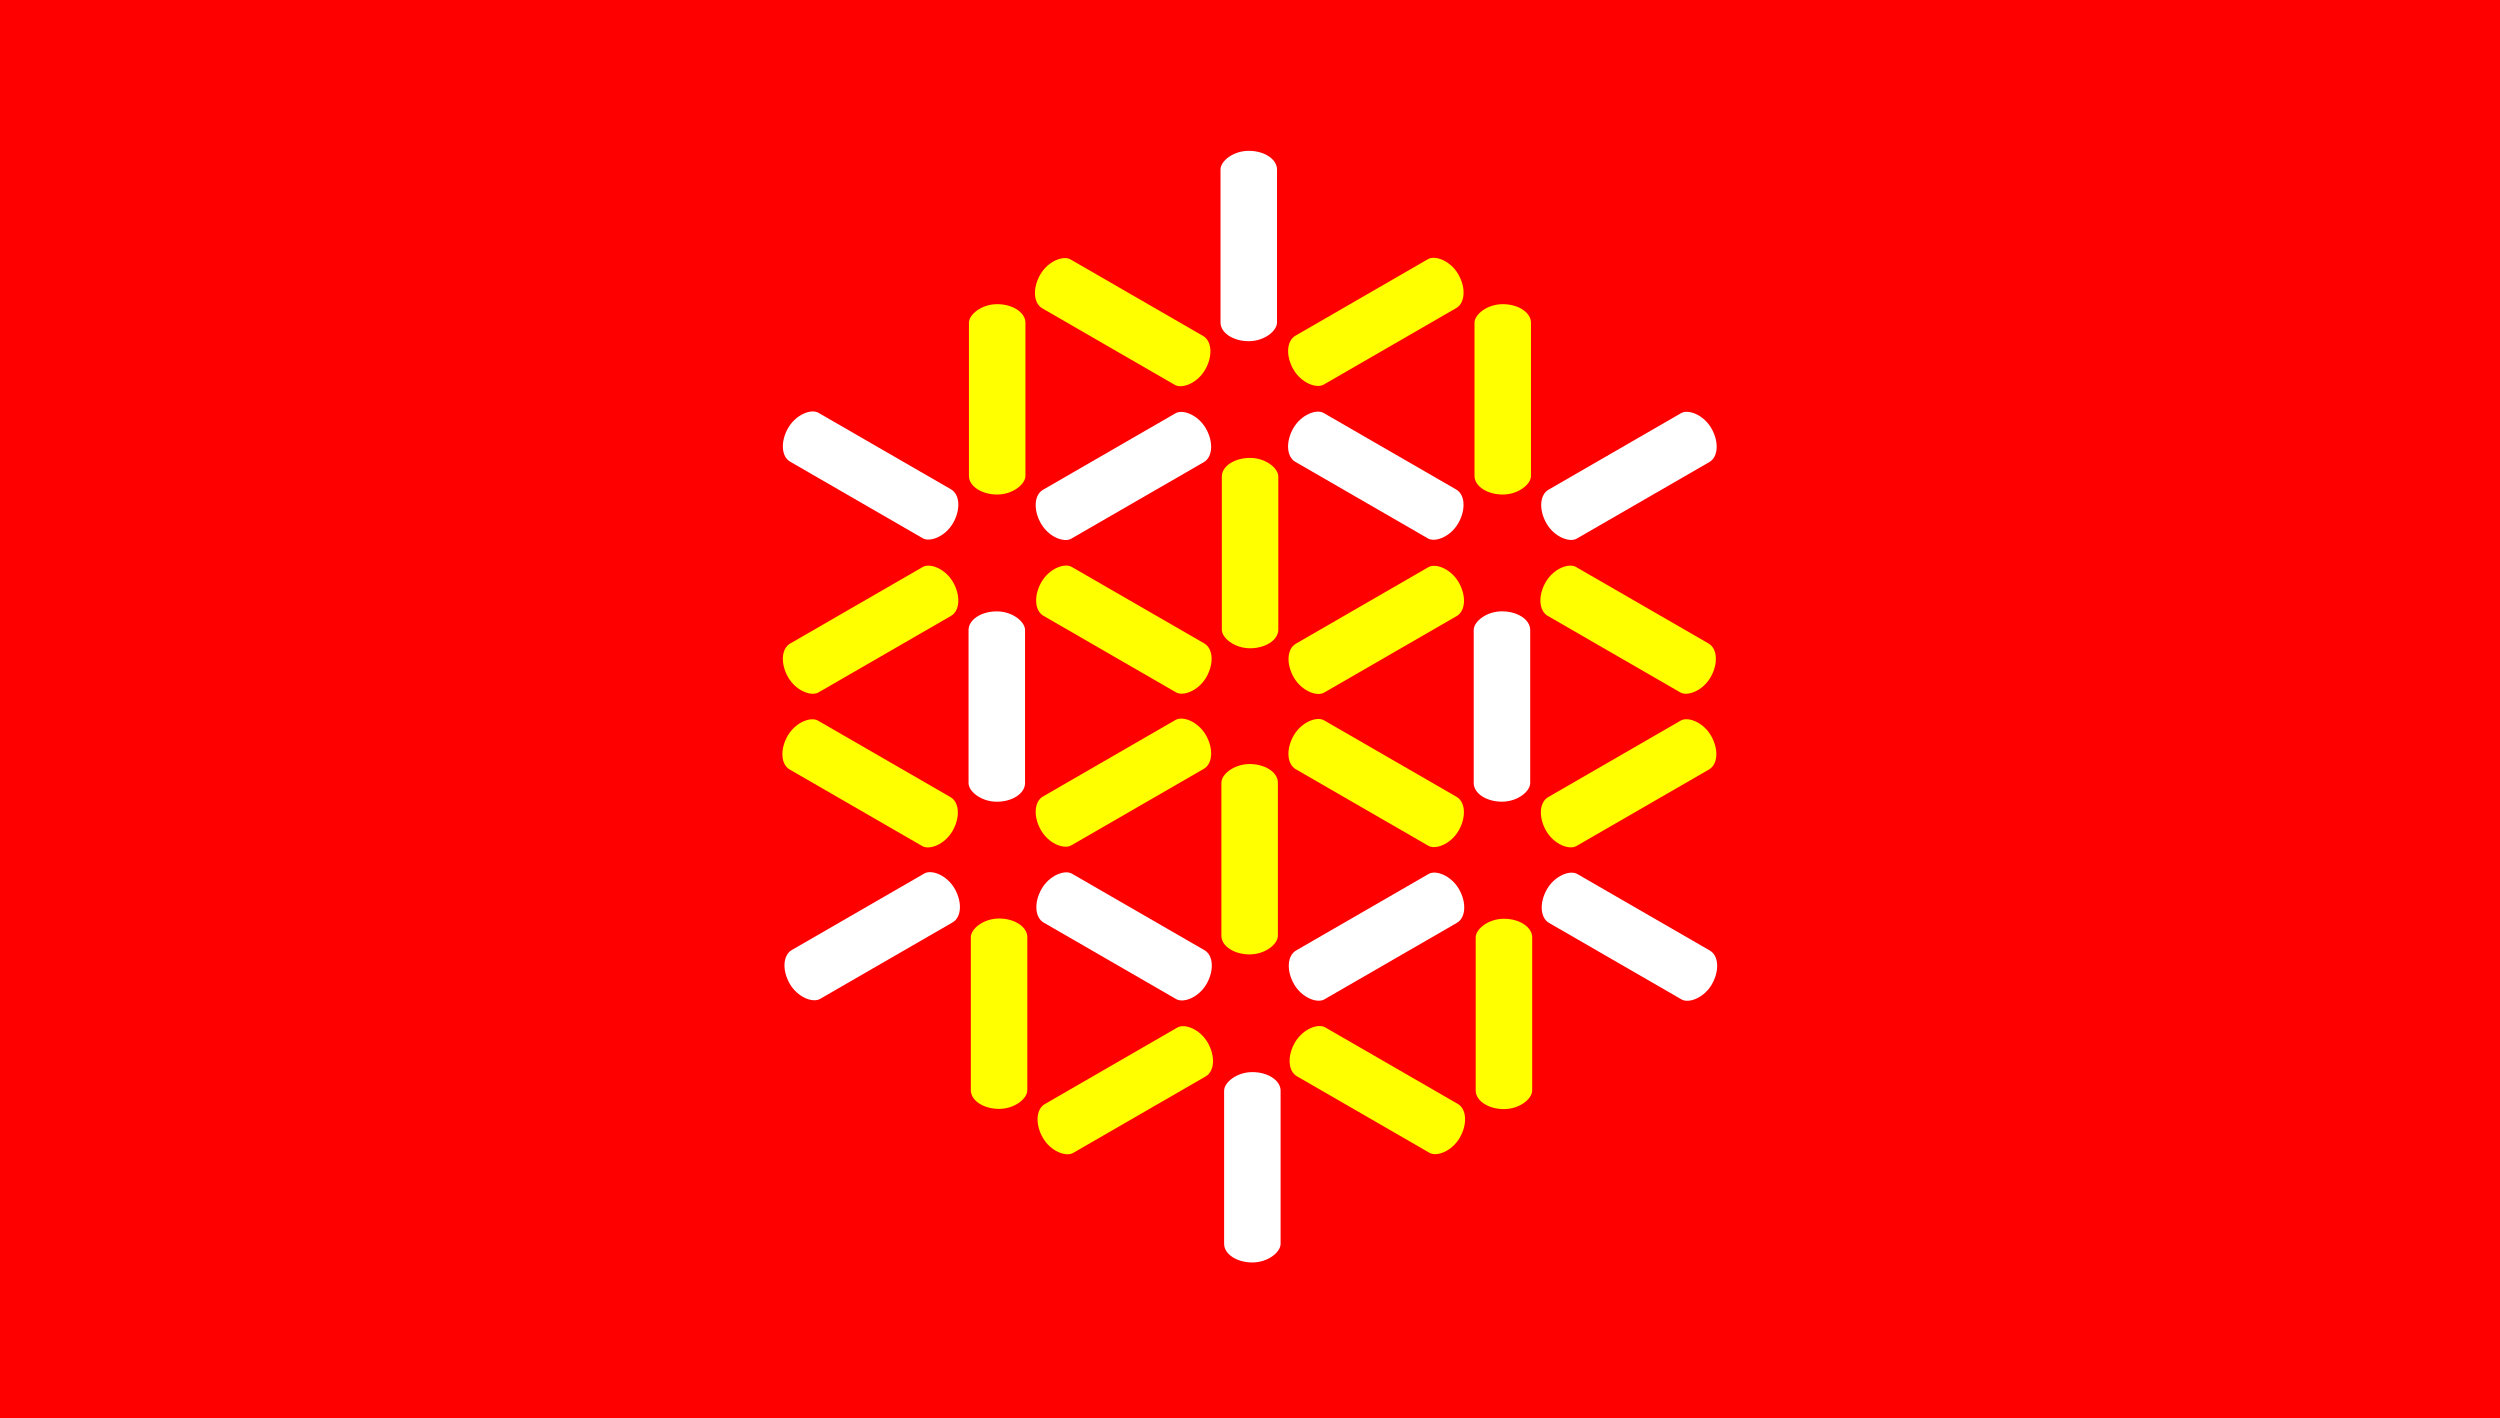 <?xml version="1.0" encoding="UTF-8" standalone="no"?>
<!-- Created with Inkscape (http://www.inkscape.org/) -->
<svg
   xmlns:dc="http://purl.org/dc/elements/1.1/"
   xmlns:cc="http://web.resource.org/cc/"
   xmlns:rdf="http://www.w3.org/1999/02/22-rdf-syntax-ns#"
   xmlns:svg="http://www.w3.org/2000/svg"
   xmlns="http://www.w3.org/2000/svg"
   xmlns:sodipodi="http://sodipodi.sourceforge.net/DTD/sodipodi-0.dtd"
   xmlns:inkscape="http://www.inkscape.org/namespaces/inkscape"
   version="1.0"
   width="1043.388"
   height="591.975"
   id="svg2"
   sodipodi:version="0.32"
   inkscape:version="0.44.1"
   sodipodi:docname="flag of Languedoc-Roussillon2.svg"
   sodipodi:docbase="G:\My Pictures">
  <rect width="100%" height="100%" fill="#333333" stroke="none"/>
  <sodipodi:namedview
     inkscape:window-height="573"
     inkscape:window-width="853"
     inkscape:pageshadow="2"
     inkscape:pageopacity="0.0"
     guidetolerance="10.0"
     gridtolerance="10.0"
     objecttolerance="10.0"
     borderopacity="1.0"
     bordercolor="#666666"
     pagecolor="#ffffff"
     id="base"
     inkscape:zoom="0.663912"
     inkscape:cx="522.43219"
     inkscape:cy="-64.76762"
     inkscape:window-x="90"
     inkscape:window-y="85"
     inkscape:current-layer="layer1" />
  <defs
     id="defs4" />
  <g
     transform="translate(-12.275,-14.115)"
     id="layer1">
    <rect
       width="1043.388"
       height="591.975"
       x="12.275"
       y="14.115"
       style="opacity:1;fill:red;fill-opacity:1;stroke:black;stroke-width:0;stroke-miterlimit:0.8;stroke-dasharray:none;stroke-opacity:1"
       id="rect11068" />
    <g
       transform="translate(287.815,34)"
       id="g12843">
      <g
         transform="translate(560.383,287.719)"
         style="opacity:1;stroke-width:0;stroke-miterlimit:0.8;stroke-dasharray:none"
         id="g6380">
        <rect
           width="23.574"
           height="79.452"
           rx="20"
           ry="7.777"
           x="-325.987"
           y="-116.496"
           style="opacity:1;fill:yellow;fill-opacity:1;stroke:black;stroke-width:0;stroke-miterlimit:0.8;stroke-dasharray:none;stroke-opacity:1"
           id="rect6376" />
        <rect
           width="23.573"
           height="79.451"
           rx="20"
           ry="7.777"
           x="-156.407"
           y="-379.861"
           transform="matrix(0.5,-0.866,0.866,0.5,0,0)"
           style="opacity:1;fill:yellow;fill-opacity:1;stroke:black;stroke-width:0;stroke-miterlimit:0.8;stroke-dasharray:none;stroke-opacity:1"
           id="rect6378" />
      </g>
      <rect
         width="23.573"
         height="79.451"
         rx="20"
         ry="7.777"
         x="-371.667"
         y="-177.036"
         transform="matrix(-0.5,-0.866,-0.866,0.5,0,0)"
         style="opacity:1;fill:yellow;fill-opacity:1;stroke:black;stroke-width:0;stroke-miterlimit:0.8;stroke-dasharray:none;stroke-opacity:1"
         id="rect6388" />
      <rect
         width="23.574"
         height="79.452"
         rx="20"
         ry="7.777"
         x="339.524"
         y="-314.704"
         transform="scale(1,-1)"
         style="opacity:1;fill:white;fill-opacity:1;stroke:black;stroke-width:0;stroke-miterlimit:0.8;stroke-dasharray:none;stroke-opacity:1"
         id="rect6402" />
      <rect
         width="23.573"
         height="79.451"
         rx="20"
         ry="7.777"
         x="-3.406"
         y="-511.043"
         transform="matrix(-0.5,0.866,-0.866,-0.5,0,0)"
         style="opacity:1;fill:yellow;fill-opacity:1;stroke:black;stroke-width:0;stroke-miterlimit:0.8;stroke-dasharray:none;stroke-opacity:1"
         id="rect6406" />
      <rect
         width="23.573"
         height="79.451"
         rx="20"
         ry="7.777"
         x="-128.176"
         y="372.527"
         transform="matrix(0.5,-0.866,0.866,0.5,0,0)"
         style="opacity:1;fill:yellow;fill-opacity:1;stroke:black;stroke-width:0;stroke-miterlimit:0.8;stroke-dasharray:none;stroke-opacity:1"
         id="rect6420" />
      <rect
         width="23.573"
         height="79.451"
         rx="20"
         ry="7.777"
         x="-479.774"
         y="-236.232"
         transform="matrix(-0.5,-0.866,-0.866,0.5,0,0)"
         style="opacity:1;fill:yellow;fill-opacity:1;stroke:black;stroke-width:0;stroke-miterlimit:0.8;stroke-dasharray:none;stroke-opacity:1"
         id="rect6422" />
      <rect
         width="23.574"
         height="79.452"
         rx="20"
         ry="7.777"
         x="234.215"
         y="-378.441"
         transform="scale(1,-1)"
         style="opacity:1;fill:yellow;fill-opacity:1;stroke:black;stroke-width:0;stroke-miterlimit:0.8;stroke-dasharray:none;stroke-opacity:1"
         id="rect6434" />
      <rect
         width="23.573"
         height="79.451"
         rx="20"
         ry="7.777"
         x="350.544"
         y="-25.683"
         transform="matrix(0.5,0.866,0.866,-0.5,0,0)"
         style="opacity:1;fill:yellow;fill-opacity:1;stroke:black;stroke-width:0;stroke-miterlimit:0.8;stroke-dasharray:none;stroke-opacity:1"
         id="rect6436" />
      <rect
         width="23.574"
         height="79.452"
         rx="20"
         ry="7.777"
         x="-152.266"
         y="-314.723"
         transform="scale(-1,-1)"
         style="opacity:1;fill:white;fill-opacity:1;stroke:black;stroke-width:0;stroke-miterlimit:0.8;stroke-dasharray:none;stroke-opacity:1"
         id="rect6447" />
      <rect
         width="23.573"
         height="79.451"
         rx="20"
         ry="7.777"
         x="242.505"
         y="-85.149"
         transform="matrix(0.5,0.866,0.866,-0.5,0,0)"
         style="opacity:1;fill:yellow;fill-opacity:1;stroke:black;stroke-width:0;stroke-miterlimit:0.8;stroke-dasharray:none;stroke-opacity:1"
         id="rect6449" />
      <rect
         width="23.573"
         height="79.451"
         rx="20"
         ry="7.777"
         x="-233.895"
         y="189.68"
         transform="matrix(0.5,-0.866,0.866,0.5,0,0)"
         style="opacity:1;fill:yellow;fill-opacity:1;stroke:black;stroke-width:0;stroke-miterlimit:0.8;stroke-dasharray:none;stroke-opacity:1"
         id="rect6453" />
      <rect
         width="23.573"
         height="79.449"
         rx="19.999"
         ry="7.776"
         x="-236.217"
         y="313.415"
         transform="matrix(0.5,-0.866,0.866,0.5,0,0)"
         style="opacity:1;fill:white;fill-opacity:1;stroke:black;stroke-width:0;stroke-miterlimit:0.8;stroke-dasharray:none;stroke-opacity:1"
         id="rect6469" />
      <rect
         width="23.573"
         height="79.449"
         rx="19.999"
         ry="7.776"
         x="-482.6"
         y="-113.106"
         transform="matrix(-0.5,-0.866,-0.866,0.5,0,0)"
         style="opacity:1;fill:white;fill-opacity:1;stroke:black;stroke-width:0;stroke-miterlimit:0.8;stroke-dasharray:none;stroke-opacity:1"
         id="rect6471" />
      <rect
         width="23.573"
         height="79.449"
         rx="19.999"
         ry="7.776"
         x="239.692"
         y="38.315"
         transform="matrix(0.5,0.866,0.866,-0.5,0,0)"
         style="opacity:1;fill:white;fill-opacity:1;stroke:black;stroke-width:0;stroke-miterlimit:0.8;stroke-dasharray:none;stroke-opacity:1"
         id="rect6483" />
      <rect
         width="23.573"
         height="79.449"
         rx="19.999"
         ry="7.776"
         x="-6.403"
         y="-387.707"
         transform="matrix(-0.5,0.866,-0.866,-0.5,0,0)"
         style="opacity:1;fill:white;fill-opacity:1;stroke:black;stroke-width:0;stroke-miterlimit:0.8;stroke-dasharray:none;stroke-opacity:1"
         id="rect6485" />
      <rect
         width="23.574"
         height="79.452"
         rx="20"
         ry="7.777"
         x="-153.217"
         y="363.46"
         transform="scale(-1,1)"
         style="opacity:1;fill:yellow;fill-opacity:1;stroke:black;stroke-width:0;stroke-miterlimit:0.8;stroke-dasharray:none;stroke-opacity:1"
         id="rect6491" />
      <rect
         width="23.573"
         height="79.451"
         rx="20"
         ry="7.777"
         x="-485.676"
         y="9.742"
         transform="matrix(-0.5,-0.866,-0.866,0.5,0,0)"
         style="opacity:1;fill:yellow;fill-opacity:1;stroke:black;stroke-width:0;stroke-miterlimit:0.8;stroke-dasharray:none;stroke-opacity:1"
         id="rect6493" />
      <rect
         width="23.573"
         height="79.449"
         rx="19.999"
         ry="7.776"
         x="353.621"
         y="-148.53"
         transform="matrix(0.5,0.866,0.866,-0.5,0,0)"
         style="opacity:1;fill:white;fill-opacity:1;stroke:black;stroke-width:0;stroke-miterlimit:0.8;stroke-dasharray:none;stroke-opacity:1"
         id="rect6497" />
      <rect
         width="23.573"
         height="79.451"
         rx="20"
         ry="7.777"
         x="215.345"
         y="-516.479"
         transform="matrix(-0.5,0.866,-0.866,-0.5,0,0)"
         style="opacity:1;fill:yellow;fill-opacity:1;stroke:black;stroke-width:0;stroke-miterlimit:0.8;stroke-dasharray:none;stroke-opacity:1"
         id="rect6509" />
      <rect
         width="23.574"
         height="79.452"
         rx="20"
         ry="7.777"
         x="-363.926"
         y="363.56"
         transform="scale(-1,1)"
         style="opacity:1;fill:yellow;fill-opacity:1;stroke:black;stroke-width:0;stroke-miterlimit:0.8;stroke-dasharray:none;stroke-opacity:1"
         id="rect6513" />
      <rect
         width="23.573"
         height="79.449"
         rx="19.999"
         ry="7.776"
         x="107.303"
         y="-575.591"
         transform="matrix(-0.5,0.866,-0.866,-0.5,0,0)"
         style="opacity:1;fill:white;fill-opacity:1;stroke:black;stroke-width:0;stroke-miterlimit:0.8;stroke-dasharray:none;stroke-opacity:1"
         id="rect6517" />
      <rect
         width="23.574"
         height="79.452"
         rx="20"
         ry="7.777"
         x="-258.926"
         y="427.56"
         transform="scale(-1,1)"
         style="opacity:1;fill:white;fill-opacity:1;stroke:black;stroke-width:0;stroke-miterlimit:0.8;stroke-dasharray:none;stroke-opacity:1"
         id="rect6538" />
      <rect
         width="23.574"
         height="79.452"
         rx="20"
         ry="7.777"
         x="-363.426"
         y="107.059"
         transform="scale(-1,1)"
         style="opacity:1;fill:yellow;fill-opacity:1;stroke:black;stroke-width:0;stroke-miterlimit:0.8;stroke-dasharray:none;stroke-opacity:1"
         id="rect6558" />
      <rect
         width="23.573"
         height="79.451"
         rx="20"
         ry="7.777"
         x="-368.732"
         y="-300.505"
         transform="matrix(-0.5,-0.866,-0.866,0.5,0,0)"
         style="opacity:1;fill:white;fill-opacity:1;stroke:black;stroke-width:0;stroke-miterlimit:0.8;stroke-dasharray:none;stroke-opacity:1"
         id="rect6560" />
      <rect
         width="23.573"
         height="79.449"
         rx="19.999"
         ry="7.776"
         x="236.677"
         y="161.717"
         transform="matrix(0.5,0.866,0.866,-0.5,0,0)"
         style="opacity:1;fill:yellow;fill-opacity:1;stroke:black;stroke-width:0;stroke-miterlimit:0.8;stroke-dasharray:none;stroke-opacity:1"
         id="rect6563" />
      <rect
         width="23.573"
         height="79.451"
         rx="20"
         ry="7.777"
         x="98.959"
         y="-205.064"
         transform="matrix(-0.5,0.866,-0.866,-0.5,0,0)"
         style="opacity:1;fill:white;fill-opacity:1;stroke:black;stroke-width:0;stroke-miterlimit:0.8;stroke-dasharray:none;stroke-opacity:1"
         id="rect6572" />
      <rect
         width="23.574"
         height="79.452"
         rx="20"
         ry="7.777"
         x="-152.426"
         y="107.059"
         transform="scale(-1,1)"
         style="opacity:1;fill:yellow;fill-opacity:1;stroke:black;stroke-width:0;stroke-miterlimit:0.8;stroke-dasharray:none;stroke-opacity:1"
         id="rect6576" />
      <rect
         width="23.573"
         height="79.449"
         rx="19.999"
         ry="7.776"
         x="-9.082"
         y="-264.177"
         transform="matrix(-0.5,0.866,-0.866,-0.5,0,0)"
         style="opacity:1;fill:yellow;fill-opacity:1;stroke:black;stroke-width:0;stroke-miterlimit:0.8;stroke-dasharray:none;stroke-opacity:1"
         id="rect6580" />
      <rect
         width="23.574"
         height="79.452"
         rx="20"
         ry="7.777"
         x="-257.426"
         y="43.06"
         transform="scale(-1,1)"
         style="opacity:1;fill:white;fill-opacity:1;stroke:black;stroke-width:0;stroke-miterlimit:0.8;stroke-dasharray:none;stroke-opacity:1"
         id="rect6597" />
    </g>
  </g>
</svg>
